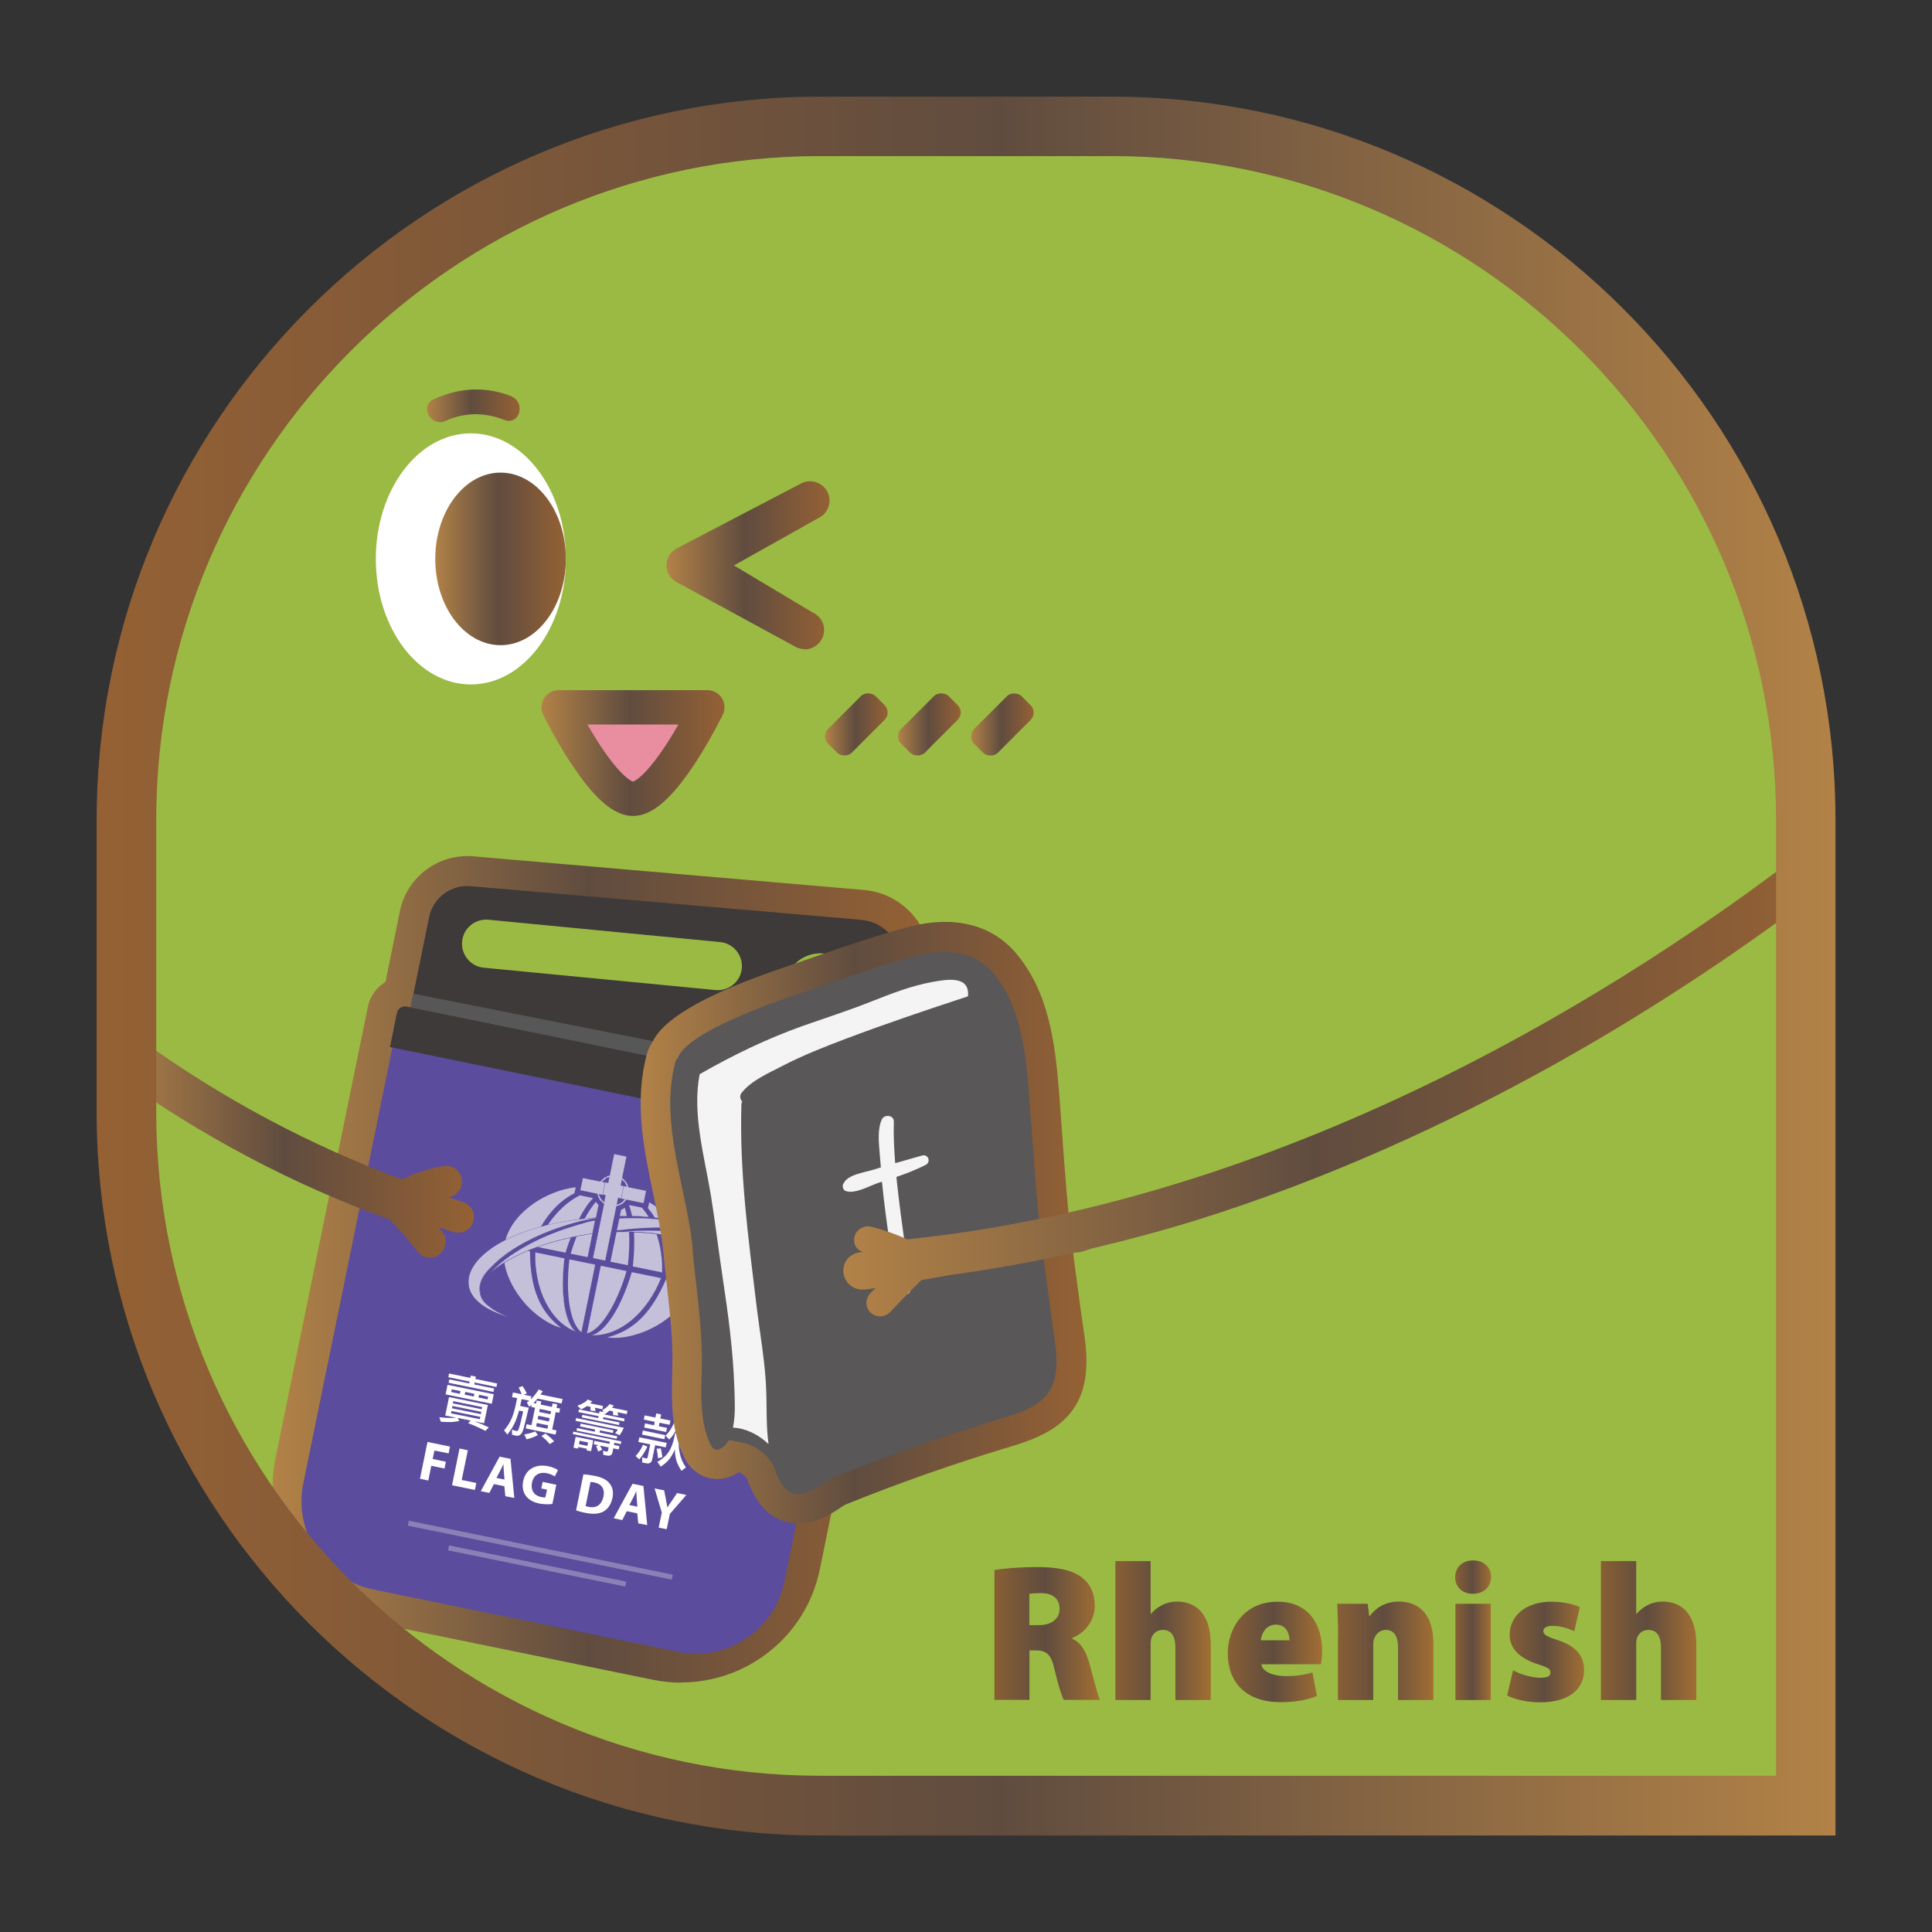 <?xml version="1.0" encoding="UTF-8"?>
<svg id="_圖層_1" data-name="圖層 1" xmlns="http://www.w3.org/2000/svg" xmlns:xlink="http://www.w3.org/1999/xlink" viewBox="0 0 141.73 141.73">
  <rect x="0" y="0" width="141.73" height="141.73" fill="#333333" stroke="none"/>
  <defs>
    <style>
      .cls-1 {
        fill: #585757;
      }

      .cls-2 {
        fill: #5b4c9d;
      }

      .cls-3 {
        fill: #3d3a39;
      }

      .cls-4 {
        fill: #f4f4f4;
      }

      .cls-5 {
        fill: url(#_未命名漸層_14);
      }

      .cls-6 {
        fill: url(#_未命名漸層_18);
      }

      .cls-7 {
        fill: url(#_未命名漸層_18-6);
      }

      .cls-8 {
        fill: url(#_未命名漸層_18-9);
      }

      .cls-9 {
        fill: url(#_未命名漸層_18-7);
      }

      .cls-10 {
        fill: url(#_未命名漸層_18-3);
      }

      .cls-11 {
        fill: url(#_未命名漸層_18-2);
      }

      .cls-12 {
        fill: url(#_未命名漸層_18-8);
      }

      .cls-13 {
        fill: url(#_未命名漸層_18-5);
      }

      .cls-14 {
        fill: url(#_未命名漸層_18-4);
      }

      .cls-15 {
        fill: url(#_未命名漸層_14-6);
      }

      .cls-16 {
        fill: url(#_未命名漸層_14-5);
      }

      .cls-17 {
        fill: url(#_未命名漸層_14-4);
      }

      .cls-18 {
        fill: url(#_未命名漸層_14-7);
      }

      .cls-19 {
        fill: url(#_未命名漸層_14-3);
      }

      .cls-20 {
        fill: url(#_未命名漸層_14-2);
      }

      .cls-21 {
        fill: #9aba43;
      }

      .cls-22 {
        fill: #8b81b6;
      }

      .cls-23 {
        fill: #fff;
      }

      .cls-24 {
        fill: url(#_未命名漸層_18-10);
      }

      .cls-25 {
        fill: url(#_未命名漸層_18-11);
      }

      .cls-26 {
        fill: url(#_未命名漸層_18-12);
      }

      .cls-27 {
        fill: url(#_未命名漸層_18-13);
      }

      .cls-28 {
        fill: #c5c0da;
        fill-rule: evenodd;
      }

      .cls-29 {
        fill: #595757;
      }

      .cls-30 {
        fill: #e98da0;
      }
    </style>
    <linearGradient id="_未命名漸層_18" data-name="未命名漸層 18" x1="7.47" y1="70.87" x2="133.57" y2="70.87" gradientUnits="userSpaceOnUse">
      <stop offset="0" stop-color="#b28247"/>
      <stop offset=".48" stop-color="#604c3f"/>
      <stop offset="1" stop-color="#956134"/>
    </linearGradient>
    <linearGradient id="_未命名漸層_18-2" data-name="未命名漸層 18" x1="31.92" y1="41" x2="41.51" y2="41" xlink:href="#_未命名漸層_18"/>
    <linearGradient id="_未命名漸層_18-3" data-name="未命名漸層 18" x1="39.72" y1="55.24" x2="53.15" y2="55.24" xlink:href="#_未命名漸層_18"/>
    <linearGradient id="_未命名漸層_18-4" data-name="未命名漸層 18" x1="48.9" y1="41.46" x2="60.86" y2="41.46" xlink:href="#_未命名漸層_18"/>
    <linearGradient id="_未命名漸層_18-5" data-name="未命名漸層 18" x1="20" y1="93.13" x2="68.25" y2="93.13" xlink:href="#_未命名漸層_18"/>
    <linearGradient id="_未命名漸層_18-6" data-name="未命名漸層 18" x1="46.99" y1="89.7" x2="79.69" y2="89.7" xlink:href="#_未命名漸層_18"/>
    <linearGradient id="_未命名漸層_18-7" data-name="未命名漸層 18" x1="8.01" y1="84.24" x2="34.77" y2="84.24" xlink:href="#_未命名漸層_18"/>
    <linearGradient id="_未命名漸層_18-8" data-name="未命名漸層 18" x1="61.88" y1="79.44" x2="133.92" y2="79.44" xlink:href="#_未命名漸層_18"/>
    <linearGradient id="_未命名漸層_18-9" data-name="未命名漸層 18" x1="71.24" y1="53.15" x2="75.83" y2="53.15" gradientTransform="translate(59.12 -36.43) rotate(45)" xlink:href="#_未命名漸層_18"/>
    <linearGradient id="_未命名漸層_18-10" data-name="未命名漸層 18" x1="65.88" y1="53.15" x2="70.48" y2="53.15" gradientTransform="translate(57.55 -32.65) rotate(45)" xlink:href="#_未命名漸層_18"/>
    <linearGradient id="_未命名漸層_18-11" data-name="未命名漸層 18" x1="60.53" y1="53.15" x2="65.12" y2="53.15" gradientTransform="translate(55.98 -28.86) rotate(45)" xlink:href="#_未命名漸層_18"/>
    <linearGradient id="_未命名漸層_18-12" data-name="未命名漸層 18" x1="31.32" y1="29.77" x2="38.11" y2="29.77" xlink:href="#_未命名漸層_18"/>
    <linearGradient id="_未命名漸層_14" data-name="未命名漸層 14" x1="72.95" y1="119.83" x2="80.68" y2="119.83" gradientUnits="userSpaceOnUse">
      <stop offset="0" stop-color="#885f34"/>
      <stop offset=".48" stop-color="#604c3f"/>
      <stop offset="1" stop-color="#a26e33"/>
    </linearGradient>
    <linearGradient id="_未命名漸層_14-2" data-name="未命名漸層 14" x1="81.82" y1="119.61" x2="88.82" y2="119.61" xlink:href="#_未命名漸層_14"/>
    <linearGradient id="_未命名漸層_14-3" data-name="未命名漸層 14" x1="90.06" y1="121.17" x2="96.98" y2="121.17" xlink:href="#_未命名漸層_14"/>
    <linearGradient id="_未命名漸層_14-4" data-name="未命名漸層 14" x1="98.1" y1="121.1" x2="105.16" y2="121.1" xlink:href="#_未命名漸層_14"/>
    <linearGradient id="_未命名漸層_14-5" data-name="未命名漸層 14" x1="106.74" y1="119.59" x2="109.38" y2="119.59" xlink:href="#_未命名漸層_14"/>
    <linearGradient id="_未命名漸層_14-6" data-name="未命名漸層 14" x1="110.59" y1="121.17" x2="116.23" y2="121.17" xlink:href="#_未命名漸層_14"/>
    <linearGradient id="_未命名漸層_14-7" data-name="未命名漸層 14" x1="117.44" y1="119.61" x2="124.44" y2="119.61" xlink:href="#_未命名漸層_14"/>
    <linearGradient id="_未命名漸層_18-13" data-name="未命名漸層 18" x1="4913.05" y1="70.87" x2="5040.61" y2="70.87" gradientTransform="translate(5047.7) rotate(-180) scale(1 -1)" xlink:href="#_未命名漸層_18"/>
  </defs>
  <g>
    <g>
      <g>
        <path class="cls-21" d="M8.92,81.57v-21.4c0-28.11,22.79-50.9,50.9-50.9h21.4c28.11,0,50.9,22.79,50.9,50.9v72.3H59.82c-28.11,0-50.9-22.79-50.9-50.9Z"/>
        <path class="cls-6" d="M133.57,133.92H59.82c-28.87,0-52.35-23.49-52.35-52.35v-21.4C7.47,31.3,30.95,7.81,59.82,7.81h21.4c28.87,0,52.35,23.48,52.35,52.35v73.75ZM59.82,10.72c-27.26,0-49.44,22.18-49.44,49.44v21.4c0,27.26,22.18,49.44,49.44,49.44h70.84V60.16c0-27.26-22.18-49.44-49.44-49.44h-21.4Z"/>
      </g>
      <g>
        <g>
          <ellipse class="cls-23" cx="34.54" cy="41" rx="6.97" ry="9.21"/>
          <ellipse class="cls-11" cx="36.72" cy="41" rx="4.79" ry="6.33"/>
        </g>
        <g>
          <path class="cls-30" d="M40.98,51.89s3.29,6.72,5.45,6.72,5.45-6.72,5.45-6.72h-10.91Z"/>
          <path class="cls-10" d="M41.84,55.93c-1.12-1.72-1.96-3.42-1.99-3.49-.19-.39-.17-.85.06-1.22.23-.37.63-.59,1.07-.59h10.91c.43,0,.84.22,1.07.59.23.37.25.83.06,1.22-.04.07-.87,1.77-1.99,3.49-1.75,2.68-3.2,3.93-4.59,3.93-1.39,0-2.85-1.25-4.59-3.93ZM43.09,53.15c.23.4.49.83.77,1.27,1.62,2.52,2.44,2.88,2.57,2.92.14-.04.95-.4,2.56-2.9.28-.44.55-.88.78-1.29h-6.69Z"/>
        </g>
        <path class="cls-14" d="M59.03,47.62c-.19,0-.39-.04-.58-.12l-8.71-4.74c-.52-.23-.85-.73-.85-1.29s.33-1.06.85-1.29l9.1-4.75c.72-.32,1.57,0,1.89.72.32.71,0,1.55-.72,1.87l-6.17,3.46,5.77,3.45c.72.32,1.05,1.15.72,1.87-.24.53-.76.84-1.31.84Z"/>
      </g>
      <g>
        <g>
          <path class="cls-13" d="M50,123.44c-.69,0-1.38-.07-2.08-.21l-19.63-4.02c-5.6-1.15-9.22-6.64-8.08-12.24l6.78-33.12c.16-.79.65-1.43,1.29-1.82l1.06-5.2c.52-2.52,2.84-4.23,5.39-4.01l28.66,2.47h0c1.52.13,2.91.91,3.83,2.14.88,1.18,1.22,2.65.93,4.05l-1.71,8.34s.05.07.08.11c.41.62.55,1.36.4,2.08l-6.78,33.12c-1,4.9-5.33,8.29-10.15,8.29ZM31.02,75.89l-6.54,31.96c-.66,3.24,1.43,6.42,4.68,7.08l19.63,4.02c3.24.66,6.42-1.44,7.08-4.68l6.54-31.96c-.46-.5-.68-1.2-.53-1.92l2-9.77c.05-.23-.06-.44-.15-.57-.17-.23-.44-.38-.71-.41l-28.68-2.47c-.35-.02-.66.2-.73.53l-1.36,6.62c-.12.57-.45,1.07-.94,1.38-.1.06-.2.12-.3.16ZM63.9,83.04s0,0,0,0h0ZM62.65,81.15s0,0,0,0h0Z"/>
          <g>
            <g>
              <path class="cls-2" d="M24.52,79.86h36.01v32.83c0,3.64-2.96,6.6-6.6,6.6h-22.82c-3.64,0-6.6-2.96-6.6-6.6v-32.83h0Z" transform="translate(20.82 -6.5) rotate(11.56)"/>
              <g>
                <path class="cls-3" d="M63.2,67.48h0l-28.67-2.47c-1.45-.13-2.76.85-3.05,2.27l-1.94,9.49,33.89,6.95,2.59-12.65h0c.36-1.75-1.03-3.43-2.81-3.58ZM52.49,72.63l-17-1.64c-.97-.09-1.68-.96-1.59-1.93h0c.09-.97.96-1.68,1.93-1.59l17,1.64c.97.09,1.68.96,1.59,1.93-.09.97-.96,1.68-1.93,1.59ZM59.65,75.14c-1.42-.29-2.34-1.68-2.05-3.1.29-1.42,1.68-2.34,3.1-2.05s2.34,1.68,2.05,3.1-1.68,2.34-3.1,2.05Z"/>
                <rect class="cls-1" x="45.99" y="60.03" width="2.18" height="34.6" transform="translate(-37.92 108.49) rotate(-78.8)"/>
                <path class="cls-3" d="M64.34,80.9l-34.53-7.06c-.31-.06-.62.14-.69.45l-.51,2.52,35.67,7.3.51-2.52c.06-.31-.14-.62-.45-.69Z"/>
              </g>
            </g>
            <g>
              <g>
                <path class="cls-23" d="M32.94,102.49l2.85.58-.28,1.34-.74-.15c.4.14.76.29,1.09.45l-.25.26c-.4-.21-.83-.4-1.27-.57l.19-.19-.95-.19.11.23c-.23.04-.43.06-.6.07-.2,0-.45,0-.75-.02l-.11-.33c.29.03.55.04.77.05.17,0,.32,0,.46-.02l-.8-.16.28-1.34ZM32.94,100.76l1.56.32.04-.17.37.08-.04.17,1.6.33-.05.26-1.6-.33-.03.14,1.46.3-.05.25-3.29-.67.05-.25,1.46.3.03-.14-1.56-.32.05-.26ZM32.83,101.59l3.39.69-.14.7-3.39-.69.14-.7ZM33.74,102.25l.04-.2-.64-.13-.04.2.64.13ZM33.22,102.95l2.12.43.03-.16-2.12-.43-.03.16ZM33.15,103.31l2.12.43.04-.17-2.12-.43-.04.17ZM35.2,104.11l.04-.17-2.12-.43-.04.17,2.12.43ZM34.76,102.45l.04-.2-.67-.14-.04.2.67.14ZM35.77,102.66l.04-.2-.67-.14-.04.2.67.14Z"/>
                <path class="cls-23" d="M38.34,101.69c.14.21.24.39.31.53l-.23.1.56.11-.05.23c.23-.22.42-.46.59-.73l.3.13c-.06.09-.12.17-.17.24l1.62.33-.07.33-1.77-.36c-.1.13-.2.24-.29.33l.18.04.05-.23.34.07-.05.23.83.17.05-.26.34.07-.05.26.26.05-.06.31-.26-.05-.26,1.28.31.06-.06.31-2.19-.45.06-.31.36.07.26-1.28-.28-.06.03-.16c-.06.06-.12.11-.18.15l-.17-.31c.06-.05.12-.09.18-.14l-.56-.11-.05.22c-.02.1-.04.19-.06.28l.63.13c-.25,1.07-.4,1.65-.45,1.73-.05.13-.12.21-.19.26-.06.06-.16.08-.3.06-.11-.02-.21-.05-.29-.08v-.36c.18.06.28.09.32.1.06.01.11-.02.14-.09.05-.05.17-.5.36-1.35l-.3-.06c-.08.28-.16.53-.24.73-.14.35-.35.69-.62,1.03l-.24-.31c.23-.26.42-.56.56-.89.12-.27.24-.69.35-1.25l.05-.22-.38-.08.07-.34.64.13c-.06-.15-.13-.32-.22-.5l.3-.1ZM39.26,105l.2.27c-.23.13-.51.24-.83.32l-.17-.36c.29-.05.55-.12.8-.22ZM39.55,103.58l.83.17.05-.22-.83-.17-.05.22ZM39.44,104.11l.83.17.05-.25-.83-.17-.05.25ZM39.33,104.64l.83.17.05-.25-.83-.17-.05.25ZM40.02,105.16c.25.2.47.39.63.57l-.32.21c-.13-.17-.34-.37-.61-.6l.3-.18Z"/>
                <path class="cls-23" d="M43.12,102.67l.33.13c-.05.05-.1.1-.15.15l.94.19-.05.24-.55-.11c.02.08.04.17.05.25l-.37-.04c0-.1,0-.2-.01-.28l-.25-.05c-.13.09-.28.17-.43.24l-.27-.27c.34-.12.59-.26.76-.45ZM42.05,105.02l3.53.72-.04.2-.47-.1-.03.16.4.08-.05.25-.4-.08-.06.3c-.02.11-.07.18-.14.21-.06.04-.17.04-.31.01l-.23-.05v-.31c.08.04.14.06.19.07.09.02.15,0,.16-.05l.05-.25-.64-.13c.07.12.13.21.17.3l-.3.13c-.03-.11-.08-.24-.15-.39l.17-.07-.34-.07.05-.25,1.1.22.03-.16-2.72-.56.04-.2ZM42.27,104.03l3.49.71c-.08.19-.18.38-.31.55l-.33-.16c.08-.07.15-.16.21-.26l-3.11-.64.04-.2ZM44.73,103l.3.12c-.04.05-.09.11-.13.15l1.13.23-.05.24-.68-.14c.02.08.04.17.06.25l-.38-.04c0-.1-.01-.2-.02-.28l-.25-.05c-.12.11-.24.2-.36.27l-.03-.06v.07s1.5.31,1.5.31l-.04.2-1.52-.31-.03.14,1.22.25-.04.19-2.73-.56.04-.19,1.16.24.03-.14-1.48-.3.04-.2,1.48.3.03-.16.29.06-.08-.15c.22-.12.41-.27.54-.44ZM42.58,104.43l2.42.5-.04.19-.95-.19-.03.16,1.3.27-.04.19-2.95-.6.04-.19,1.3.27.03-.16-1.11-.23.04-.19ZM43.52,105.68l-.16.78-.33-.07.02-.11-.62-.13-.03.12-.33-.07.16-.8,1.28.26ZM42.47,105.94l.62.13.05-.25-.62-.13-.05.25Z"/>
                <path class="cls-23" d="M46.91,105.44l2,.41-.07.33-.78-.16-.21,1.02c-.03.14-.08.23-.15.27-.07.05-.17.06-.32.03l-.27-.05v-.39c.1.04.18.07.24.08.09.02.15,0,.16-.07l.19-.95-.87-.18.07-.33ZM47.17,105.99l.32.13c-.17.37-.37.69-.6.94l-.26-.25c.23-.24.41-.52.54-.82ZM47.28,103.83l.8.16.06-.3.36.07-.06.3.74.15-.06.31-.74-.15-.05.26.6.12-.06.3-1.61-.33.06-.3.66.14.05-.26-.8-.16.06-.31ZM47.16,104.94l1.64.34-.06.3-1.64-.34.06-.3ZM48.48,106.25c.05.21.08.43.11.66l-.32.06c-.02-.26-.05-.49-.11-.69l.32-.03ZM49.53,105.12l.38.08-.07.33c-.07.32-.06.67.02,1.04.08.41.23.76.46,1.08l-.33.25c-.18-.29-.3-.53-.36-.72-.08-.27-.12-.55-.12-.84-.13.28-.26.51-.41.7-.16.21-.38.39-.63.55l-.25-.35c.36-.19.64-.44.84-.74.18-.27.31-.62.4-1.04l.07-.33ZM49.6,104.89c-.16.31-.33.55-.51.71l-.27-.28c.33-.31.58-.75.76-1.31l.33.12c-.06.16-.11.31-.17.45l1.08.22c-.12.43-.22.72-.3.87-.09.2-.2.4-.36.59l-.2-.28c.14-.2.28-.51.42-.93l-.78-.16Z"/>
              </g>
              <g>
                <path class="cls-23" d="M31.36,105.78l1.65.34-.1.5-1.04-.21-.13.62.97.2-.1.5-.97-.2-.22,1.08-.61-.13.55-2.7Z"/>
                <path class="cls-23" d="M33.71,106.26l.61.13-.45,2.18,1.07.22-.1.51-1.68-.34.55-2.7Z"/>
                <path class="cls-23" d="M36.23,108.87l-.33.65-.63-.13,1.38-2.53.8.16.28,2.87-.66-.13-.07-.73-.77-.16ZM37.01,108.55l-.05-.61c-.02-.17-.02-.38-.03-.55h0c-.07.15-.15.35-.23.49l-.28.54.6.12Z"/>
                <path class="cls-23" d="M40.51,110.33c-.2.03-.58.04-.93-.03-.49-.1-.82-.3-1.02-.59-.2-.28-.26-.66-.18-1.06.19-.9.94-1.27,1.83-1.09.35.07.6.19.72.29l-.23.46c-.13-.09-.31-.18-.6-.24-.51-.1-.95.11-1.07.69s.17.96.67,1.06c.14.03.26.04.31.02l.12-.56-.42-.09.1-.48,1,.21-.29,1.42Z"/>
                <path class="cls-23" d="M42.79,108.16c.23,0,.53.05.84.11.51.1.83.26,1.05.51.24.27.35.63.25,1.11-.11.52-.37.83-.67,1-.33.18-.79.2-1.32.09-.32-.06-.54-.13-.68-.18l.54-2.65ZM42.95,110.48s.13.04.21.06c.55.12.97-.11,1.11-.76.12-.56-.15-.92-.67-1.03-.14-.03-.23-.03-.28-.03l-.36,1.76Z"/>
                <path class="cls-23" d="M45.98,110.86l-.33.65-.63-.13,1.38-2.53.8.16.28,2.87-.66-.13-.07-.73-.77-.16ZM46.76,110.54l-.05-.61c-.02-.17-.02-.38-.03-.55h0c-.07.15-.15.35-.23.49l-.28.54.6.12Z"/>
                <path class="cls-23" d="M48.32,112.06l.23-1.1-.53-1.77.7.14.14.7c.04.21.07.37.1.56h0c.09-.15.19-.3.31-.47l.4-.59.68.14-1.21,1.39-.23,1.12-.61-.12Z"/>
              </g>
            </g>
            <g>
              <rect class="cls-22" x="29.75" y="113.54" width="19.76" height=".37" transform="translate(23.6 -5.64) rotate(11.56)"/>
              <rect class="cls-22" x="32.76" y="114.7" width="13.27" height=".37" transform="translate(23.83 -5.57) rotate(11.56)"/>
            </g>
            <g>
              <g>
                <path class="cls-28" d="M48.21,90.27c-.85-.02-1.66.01-2.44.08,3.9,0,6.89,1.12,7.03,2.76.07.78-.53,1.57-1.59,2.25,1.5-.83,2.38-1.83,2.3-2.84-.06-.68-.65-1.39-1.35-1.76-.7-.37-2.52-.45-3.96-.48Z"/>
                <path class="cls-2" d="M51.21,95.36h0c1.1-.72,1.65-1.49,1.59-2.25-.03-.4-.24-.78-.61-1.12-.36-.33-.86-.62-1.49-.87-1.27-.49-3.02-.76-4.92-.77h0c.82-.08,1.64-.11,2.44-.09h0c1.58.04,3.28.13,3.96.48.74.39,1.29,1.11,1.35,1.76.08.97-.74,1.98-2.3,2.85ZM49.11,90.67c.58.12,1.11.27,1.58.45.64.25,1.14.54,1.5.87.37.34.58.72.61,1.12.06.74-.45,1.49-1.48,2.18,1.49-.85,2.26-1.83,2.18-2.78-.05-.65-.6-1.37-1.34-1.75-.68-.35-2.38-.44-3.95-.48h0c-.77-.02-1.56,0-2.34.07,1.17,0,2.27.12,3.25.32Z"/>
              </g>
              <g>
                <path class="cls-28" d="M41.41,92.31c-.3,2.63.04,4.77.88,5.41-1.91-.72-3.1-3.08-3.03-5.85l2.16.44Z"/>
                <path class="cls-2" d="M42.31,97.74h-.03c-.93-.36-1.71-1.11-2.26-2.17-.54-1.05-.81-2.33-.78-3.7h0s2.16.44,2.16.44h0c-.15,1.3-.15,2.49,0,3.46.16.97.46,1.65.86,1.96l.02.02ZM39.26,91.87c-.03,1.37.24,2.64.78,3.69.54,1.05,1.31,1.79,2.23,2.14-.82-.66-1.16-2.77-.86-5.4l-2.15-.44Z"/>
              </g>
              <g>
                <path class="cls-28" d="M42.66,97.74c-.84-.63-1.19-2.75-.89-5.36l1.9.39-1.02,4.97Z"/>
                <path class="cls-2" d="M42.67,97.75h0c-.84-.63-1.19-2.74-.89-5.37h0s1.91.39,1.91.39l-1.02,4.98ZM41.78,92.39c-.15,1.28-.14,2.46.02,3.42.16.95.46,1.62.86,1.93l1.01-4.96-1.9-.39Z"/>
              </g>
              <g>
                <path class="cls-28" d="M46.34,93.32c-.75,2.54-1.91,4.38-2.93,4.63,2.03.09,4.06-1.62,5.09-4.19l-2.16-.44Z"/>
                <path class="cls-2" d="M43.37,97.95h.03c.5-.13,1.04-.64,1.56-1.47.52-.83.99-1.92,1.36-3.17h0s2.16.44,2.16.44h0c-.51,1.28-1.26,2.35-2.17,3.1-.92.76-1.93,1.14-2.92,1.1h-.03ZM46.34,93.32c-.75,2.53-1.89,4.34-2.91,4.63.98.04,1.98-.34,2.89-1.1.91-.75,1.66-1.82,2.16-3.09l-2.15-.44Z"/>
              </g>
              <g>
                <path class="cls-28" d="M50.77,94.22l-1.91-.39c-1.1,2.54-2.43,3.79-4.32,4.28,2.08.3,5.48-1.27,6.23-3.89Z"/>
                <path class="cls-2" d="M44.52,98.12h.02c.97-.26,1.77-.7,2.45-1.38.7-.69,1.31-1.64,1.86-2.91h0s1.92.39,1.92.39h0c-.34,1.21-1.27,2.29-2.62,3.05-1.19.67-2.58,1-3.62.85h-.02ZM48.86,93.84c-.55,1.27-1.16,2.22-1.86,2.91-.68.67-1.48,1.12-2.44,1.37,1.04.14,2.41-.18,3.59-.85,1.34-.76,2.27-1.84,2.61-3.03l-1.9-.39Z"/>
              </g>
              <g>
                <path class="cls-28" d="M43.05,97.82c1.02-.25,2.17-2.06,2.92-4.58l-1.9-.39-1.02,4.97Z"/>
                <path class="cls-2" d="M43.04,97.83l1.02-4.98,1.91.39h0c-.75,2.54-1.9,4.34-2.92,4.59h0ZM44.07,92.86l-1.01,4.96c.5-.12,1.03-.62,1.55-1.44.52-.82.99-1.9,1.36-3.13l-1.9-.39Z"/>
              </g>
              <g>
                <path class="cls-28" d="M38.89,91.79l-.18-.04c-.64.27-1.21.56-1.71.87.37,2.27,2.45,4.34,4.17,4.8-1.55-1.19-2.28-2.87-2.29-5.63Z"/>
                <path class="cls-2" d="M41.2,97.44h-.02c-.86-.24-1.81-.86-2.59-1.73-.85-.93-1.41-2.03-1.58-3.08h0s0,0,0,0c.47-.3,1.02-.58,1.71-.87h0s.18.04.18.04h0c0,1.38.19,2.5.57,3.41.37.89.93,1.62,1.72,2.23h.02ZM37.01,92.62c.17,1.05.74,2.15,1.58,3.08.78.86,1.71,1.48,2.57,1.72-.78-.61-1.34-1.33-1.7-2.22-.38-.91-.56-2.03-.57-3.41l-.17-.03c-.68.29-1.24.57-1.7.86Z"/>
              </g>
              <g>
                <path class="cls-28" d="M45.43,89.38l-.18.88c2.46-.3,4.69-.27,6.34.03-1.39-.7-3.61-1.03-6.16-.91h0ZM42.88,89.71c-.08.03-.16.05-.24.07-.37.11-.87.26-1.3.41-2.42.83-4.39,2.07-5.44,3.27,0,0-.01.01-.02.02,1.31-1.3,4.09-2.46,7.41-2.96.06,0,.11-.01.17-.02l.2-.96c-.12.01-.25.03-.37.05-.13.04-.27.08-.41.12Z"/>
                <path class="cls-2" d="M35.89,93.48h0s0,0,0,0c0,0,.01-.02.02-.02,1.09-1.25,3.12-2.47,5.44-3.27.39-.14.83-.27,1.19-.38l.11-.03s.04,0,.05-.01c.06-.02.13-.03.19-.06h0c.13-.04.27-.08.39-.11h.02c.1-.02.21-.03.31-.05h.07s-.2.96-.2.96h0c-.05.01-.1.02-.17.02-3.22.48-6.06,1.61-7.41,2.96ZM42.88,89.71c-.06.02-.13.04-.19.06-.02,0-.04,0-.05.01l-.11.03c-.36.11-.8.24-1.19.38-2.28.78-4.28,1.98-5.38,3.2,1.39-1.31,4.18-2.41,7.33-2.88.07,0,.12-.01.17-.02l.19-.95h-.06c-.1.02-.21.03-.31.05h-.02c-.12.04-.26.08-.39.12ZM45.24,90.27l.18-.89h0c2.51-.12,4.76.21,6.16.91h.03s-.03,0-.03,0c-1.7-.31-3.95-.32-6.34-.03h0ZM45.43,89.39l-.18.87c2.37-.28,4.61-.28,6.31.03-1.4-.69-3.63-1.02-6.13-.9Z"/>
              </g>
              <g>
                <path class="cls-28" d="M41.62,89.86c.71-.22,1.41-.38,2.09-.5v-.04c-.08.01-.16.02-.24.03-5.69.45-9.31,2.77-9.09,4.89.1,1.03,1.19,1.85,2.88,2.36-.57-.22-1.04-.47-1.38-.77-.31-.22-.52-.48-.61-.8-.02-.05-.03-.11-.03-.17-.02-.06-.03-.12-.03-.18-.06-.6.26-1.2.88-1.76,1.09-1.16,3.1-2.32,5.55-3.06Z"/>
                <path class="cls-2" d="M37.25,96.6c-1.76-.53-2.78-1.37-2.88-2.37-.06-.56.16-1.16.63-1.72,1.37-1.65,4.61-2.86,8.47-3.17.05,0,.1-.01.15-.02.03,0,.07,0,.11-.01h0s0,.05,0,.05h0c-.7.12-1.41.29-2.09.5h0c-2.34.71-4.41,1.86-5.55,3.06-.64.59-.94,1.18-.88,1.76,0,.06.02.12.03.18,0,.04.02.1.03.17.09.31.3.58.61.8.33.29.8.55,1.38.77h0ZM43.7,89.32s-.07,0-.1.01c-.05,0-.1.01-.15.02-3.85.31-7.09,1.52-8.46,3.17-.47.56-.68,1.16-.63,1.72.1.97,1.08,1.79,2.77,2.32-.54-.22-.96-.46-1.28-.73-.31-.22-.52-.49-.61-.8-.02-.06-.03-.13-.03-.17-.02-.06-.03-.12-.03-.18-.06-.59.24-1.18.88-1.77,1.13-1.2,3.21-2.35,5.55-3.06h0c.68-.21,1.38-.38,2.08-.5v-.03Z"/>
              </g>
              <g>
                <path class="cls-28" d="M47.62,88.19l-.09.44c.18.21.35.44.5.69.43.05.84.12,1.23.21-.5-.56-1.07-1.02-1.64-1.34h0ZM50.27,90.99c-.09-.04-.18-.06-.27-.09-.09-.02-.18-.05-.28-.08-.03,0-.07-.02-.11-.03-.33-.08-.68-.15-1.04-.21.24.8.36,1.73.37,2.85l1.91.39c.12-.97-.13-1.95-.58-2.83Z"/>
                <path class="cls-2" d="M50.86,93.82l-1.92-.39h0c0-1.11-.13-2.04-.37-2.85h0s0,0,0,0c.32.06.7.12,1.04.21.02,0,.04,0,.06.01.02,0,.03,0,.05.01.05.01.1.03.15.04.05.01.09.03.13.04.03.01.06.02.09.03.06.02.12.04.18.06h0c.49.96.69,1.94.58,2.83h0ZM48.95,93.42l1.9.39c.11-.89-.09-1.86-.58-2.82-.06-.02-.12-.04-.18-.06-.03,0-.06-.02-.09-.03-.04-.01-.09-.02-.13-.04-.05-.01-.1-.03-.15-.04h0s-.03,0-.05-.01c-.02,0-.04-.01-.06-.01-.34-.09-.71-.16-1.03-.21.24.81.36,1.73.37,2.84ZM48.02,89.33h0c-.13-.23-.29-.46-.5-.7h0s.09-.45.09-.45h0c.59.34,1.16.8,1.64,1.34h0s-.01,0-.01,0c-.05-.01-.1-.02-.15-.03-.33-.07-.68-.12-1.08-.17h0ZM47.53,88.63c.2.24.36.46.49.69.4.05.75.11,1.08.17.05,0,.09.02.14.03-.48-.54-1.04-.99-1.62-1.32l-.09.43Z"/>
              </g>
              <g>
                <path class="cls-28" d="M47.09,88.59l-.95-.19c.09.24.16.51.22.81.42.01.84.03,1.23.07-.15-.25-.32-.48-.5-.68h0ZM48.17,90.52c-.09-.01-.18-.02-.27-.03-.03,0-.07,0-.1-.01-.16-.02-.32-.03-.48-.05-.26-.02-.54-.03-.81-.04.04.76.02,1.61-.09,2.52l2.16.44c.03-1.02-.12-1.98-.41-2.83Z"/>
                <path class="cls-2" d="M48.58,93.35l-2.16-.44h0c.1-.87.13-1.72.09-2.53h0s0,0,0,0c.31.01.56.02.81.04.08,0,.16.02.24.02.08,0,.16.02.24.02.02,0,.03,0,.05,0s.03,0,.05,0c.09,0,.18.02.27.03h0s0,0,0,0c.3.88.43,1.83.41,2.83h0ZM46.42,92.9l2.15.44c.02-1-.11-1.95-.41-2.82-.09-.01-.17-.02-.26-.03-.02,0-.03,0-.05,0-.02,0-.03,0-.05,0-.08,0-.16-.02-.24-.02-.08,0-.16-.02-.24-.02-.25-.02-.5-.03-.81-.04.04.81.01,1.66-.09,2.52ZM46.36,89.21h0c-.05-.29-.13-.55-.22-.81h0s.96.19.96.19c.18.2.34.42.5.69h0s0,0,0,0c-.37-.04-.76-.05-1.23-.07h0ZM46.15,88.4c.09.26.17.52.22.8.47.01.85.03,1.22.07-.16-.26-.32-.48-.5-.68l-.94-.19Z"/>
              </g>
              <g>
                <path class="cls-28" d="M46.14,90.37c-.3,0-.6,0-.91.01l-.45,2.18,1.28.26c.1-.89.13-1.72.09-2.46h0ZM45.84,88.59c-.09.06-.18.11-.28.15l-.1.47c.18,0,.36,0,.53,0-.04-.22-.1-.42-.15-.61Z"/>
                <path class="cls-2" d="M46.06,92.84l-1.28-.26.45-2.19h0c.33-.01.64-.02.91-.01h0s0,0,0,0c.04.75.01,1.58-.09,2.46h0ZM44.78,92.57l1.27.26c.1-.87.13-1.7.09-2.45-.27,0-.58,0-.91.01l-.45,2.18ZM45.46,89.21l.1-.48h0c.11-.05.21-.1.28-.15h0s0,0,0,0c.07.22.12.42.15.61h0s0,0,0,0c-.13,0-.26,0-.4,0-.04,0-.09,0-.14,0h0ZM45.57,88.74l-.09.46s.09,0,.13,0c.13,0,.26,0,.39,0-.04-.19-.08-.39-.15-.6-.07.04-.17.1-.27.14Z"/>
              </g>
              <g>
                <path class="cls-28" d="M42.23,87.09c-2.01.23-4.52,1.68-5.15,3.87.74-.37,1.61-.71,2.61-.98.7-1.18,1.5-1.96,2.46-2.45l.09-.44Z"/>
                <path class="cls-2" d="M37.07,90.97h0c.37-1.29,1.33-2.17,2.06-2.68.93-.65,2.06-1.08,3.1-1.2h0s-.09.45-.09.45h0c-.97.49-1.77,1.29-2.46,2.45h0c-.96.26-1.84.59-2.61.98h0ZM42.22,87.1c-1.04.12-2.16.55-3.09,1.2-.73.51-1.68,1.38-2.06,2.66.77-.39,1.64-.71,2.6-.97.68-1.16,1.49-1.96,2.46-2.45l.09-.44Z"/>
              </g>
              <g>
                <path class="cls-28" d="M42.53,87.69c-.88.44-1.7,1.19-2.35,2.17.71-.17,1.47-.31,2.28-.41.33-.65.69-1.18,1.05-1.56l-.97-.2h0ZM41.49,91.9c.11-.39.24-.76.38-1.11-.87.19-1.69.42-2.43.69l2.06.42Z"/>
                <path class="cls-2" d="M41.5,91.9l-2.08-.42h.01c.75-.28,1.57-.51,2.43-.69h0s0,0,0,0c-.14.36-.26.73-.37,1.11h0ZM39.45,91.48l2.04.42c.11-.37.23-.74.37-1.1-.86.18-1.67.41-2.41.68ZM40.16,89.87h0c.66-.99,1.47-1.74,2.36-2.18h0s.98.2.98.2h0c-.36.39-.71.91-1.05,1.56h0s0,0,0,0c-.83.11-1.6.24-2.28.41h-.01ZM42.53,87.69c-.88.44-1.69,1.19-2.34,2.16.68-.17,1.44-.3,2.27-.41.33-.65.68-1.17,1.04-1.55l-.96-.2Z"/>
              </g>
              <g>
                <path class="cls-28" d="M43.71,88.16c-.28.33-.56.75-.82,1.24.02,0,.04,0,.06,0,.26-.04.52-.06.77-.09l.19-.91c-.07-.07-.13-.15-.19-.23h0ZM42.3,90.7c-.16.4-.31.83-.44,1.27l1.25.26.35-1.72c-.08.01-.15.02-.22.03-.32.05-.64.1-.95.17Z"/>
                <path class="cls-2" d="M43.12,92.23l-1.26-.26h0c.12-.42.26-.83.44-1.28h0s0,0,0,0c.32-.07.63-.12.95-.17.02,0,.04,0,.06,0,.05,0,.11-.01.16-.02h0s-.35,1.73-.35,1.73ZM41.87,91.97l1.24.25.35-1.71c-.05,0-.11.01-.16.02-.02,0-.04,0-.06,0-.31.05-.62.1-.94.16-.17.44-.31.86-.43,1.27ZM42.88,89.41h0c.26-.49.54-.91.82-1.25h0s0,0,0,0c.06.09.12.16.19.23h0s-.19.92-.19.92h0c-.21.02-.48.05-.77.09,0,0-.02,0-.03,0-.01,0-.02,0-.03,0h0ZM43.71,88.17c-.28.34-.56.75-.82,1.23,0,0,.01,0,.02,0,.01,0,.02,0,.03,0,.28-.04.55-.07.76-.09l.19-.91c-.07-.07-.12-.14-.18-.23Z"/>
              </g>
              <g>
                <path class="cls-28" d="M47.4,87.35l-1.29-.26c-.05-.19-.14-.36-.26-.5l-.03.15c.07.09.13.21.16.32h0l-.22-.04-.19.91.26.05c-.09.12-.2.22-.33.29l-.03.15c.2-.09.36-.23.48-.42l1.26.26.19-.91h0ZM45.84,86.58c-.06-.06-.13-.12-.2-.17l.32-1.57-.91-.19-.32,1.57c-.09.02-.17.05-.25.08l-.03.15c.08-.05.16-.08.26-.11h0l-.09.43-.22-.05-.19.91.22.05-.1.5c-.07-.06-.14-.13-.19-.2l-.03.15c.06.06.12.12.2.17l-.82,3.99.91.19.82-3.99c.08-.02.17-.05.25-.08l.03-.15c-.08.05-.16.08-.26.11l.1-.5.22.05.19-.91-.22-.05.09-.43c.07.06.13.12.19.2l.03-.15ZM44.49,86.31c-.17.08-.32.21-.44.36l-1.29-.26-.19.91,1.26.26c.04.22.14.42.28.58l.03-.15c-.09-.12-.15-.25-.19-.4h0l.26.05.19-.91-.22-.05c.08-.09.18-.17.28-.23l.03-.15Z"/>
                <path class="cls-2" d="M44.4,92.5l-.92-.19.82-4c-.08-.05-.14-.11-.19-.16h0s0,0,0,0c-.15-.16-.24-.35-.28-.57l-1.26-.26.19-.92,1.29.26c.12-.15.27-.27.44-.36h0s0,0,0,0c.09-.04.17-.06.24-.08l.32-1.57.92.19-.32,1.57c.07.05.13.1.19.16h0s0,0,0,0c.12.14.21.32.26.5l1.29.26-.19.92-1.27-.26c-.12.18-.28.33-.48.42h0s0,0,0,0c-.08.03-.16.06-.24.08l-.82,4ZM43.5,92.31l.9.18.82-3.99h0c.08-.02.16-.04.25-.08l.03-.14c-.08.05-.16.08-.25.1h0s.1-.51.1-.51l.22.05.18-.9-.22-.05.09-.44h0c.07.06.13.12.19.2l.03-.14c-.06-.06-.13-.12-.2-.17h0s.32-1.57.32-1.57l-.9-.18-.32,1.57h0c-.08.01-.15.04-.25.08l-.03.14c.07-.04.15-.07.25-.1h0s-.09.44-.09.44l-.22-.05-.18.9.22.05-.1.51h0c-.08-.07-.14-.13-.19-.2l-.03.14c.05.05.12.12.2.17h0s-.82,4-.82,4ZM44.15,87.99c.05.06.11.13.19.19l.1-.49-.47-.1c.03.14.09.27.18.38h0s0,0,0,0ZM45.35,87.88l-.1.49c.09-.03.16-.06.25-.11.13-.08.24-.17.32-.29l-.47-.1ZM42.57,87.31l1.26.26h0c.04.22.13.41.27.57l.03-.14c-.09-.12-.15-.25-.19-.4h0s.26.05.26.05l.18-.9-.23-.05h0c.09-.1.18-.18.28-.24l.03-.14c-.17.08-.32.21-.43.36h0s-1.29-.26-1.29-.26l-.18.9ZM45.5,88.27l-.03.14c.19-.09.36-.24.47-.42h0s1.26.26,1.26.26l.18-.9-1.29-.26h0c-.05-.18-.13-.35-.26-.5l-.03.14c.07.09.13.21.16.32h0s-.22-.04-.22-.04l-.18.9.26.05h0c-.08.12-.19.22-.33.3ZM45.76,87.01l.21.04c-.03-.11-.09-.22-.16-.32h0c-.06-.07-.12-.14-.19-.19l-.09.42.22.05ZM44.4,86.74l.22.04.09-.42c-.1.03-.18.06-.25.1h0c-.09.06-.19.14-.27.23l.22.05Z"/>
              </g>
            </g>
          </g>
        </g>
        <g>
          <path class="cls-7" d="M58.59,111.77c-.18,0-.37-.01-.56-.05-2.12-.35-2.87-2.26-3.23-3.26-.2-.26-.36-.37-.55-.45-.02,0-.03-.01-.05-.02-.07.05-.15.1-.22.14-.65.38-1.39.47-2.1.26-.7-.21-1.28-.7-1.63-1.37-1.04-2.04-.99-4.25-.94-6.19,0-.38.02-.76.02-1.13,0-1.75-.2-3.53-.41-5.41-.09-.8-.18-1.59-.25-2.38h0c-.13-1.36-.43-2.78-.74-4.29-.7-3.33-1.43-6.77-.47-10.31.08-.3.21-.57.38-.82.48-1.04,2.04-2.92,9.52-5.47l2.03-.7c2.38-.83,4.85-1.69,7.34-2.34,3.24-.84,6-.16,7.77,1.91,2.41,2.81,2.89,6.52,3.18,10.08.09,1.12.17,2.24.25,3.36.18,2.53.37,5.15.68,7.69.12.97.25,1.95.38,2.92.1.77.21,1.53.31,2.3.04.3.09.61.13.91.16,1.03.34,2.2.24,3.43-.3,3.96-3.58,4.95-5.76,5.61l-.27.08c-3.88,1.18-7.77,2.55-11.56,4.08-.17.07-.35.2-.54.33-.7.45-1.71,1.1-2.95,1.1ZM58.45,107.42h0ZM53.71,103.44l.25.05c.13.03.26.05.4.08.44.08.99.18,1.56.42,1.1.46,1.95,1.19,2.67,2.3l.26.56c.03.09.07.2.11.3.08-.05.16-.1.22-.14.38-.24.8-.51,1.28-.71,3.91-1.57,7.92-2.98,11.92-4.2l.27-.08c2.35-.71,2.61-.97,2.67-1.76.06-.73-.07-1.56-.2-2.44-.05-.34-.1-.68-.15-1.02-.1-.76-.2-1.51-.3-2.27-.13-.99-.27-1.98-.39-2.97-.32-2.65-.52-5.32-.7-7.9-.08-1.11-.16-2.22-.25-3.32-.23-2.84-.59-5.77-2.14-7.59-.81-.94-2.28-.81-3.36-.52-2.32.6-4.7,1.43-7,2.23l-2.02.7c-4.36,1.49-6.55,2.76-7.03,3.3l-.22.56c-.47,2.38.08,4.98.65,7.72.33,1.56.67,3.17.82,4.78.07.76.16,1.53.25,2.3.22,1.92.44,3.9.44,5.9,0,.4-.01.82-.02,1.24-.02.85-.04,1.71.04,2.5ZM51.71,78.5h0s0,0,0,0Z"/>
          <path class="cls-29" d="M50.83,91.71c-.42-4.51-2.5-9.29-1.28-13.82.03-.12.09-.2.17-.26.63-1.93,7.48-4.25,8.35-4.54,3.02-1.03,6.09-2.18,9.18-2.98,1.96-.51,4.15-.43,5.57,1.22,2.04,2.38,2.42,5.83,2.66,8.83.3,3.72.49,7.43.95,11.14.21,1.75.47,3.49.69,5.23.16,1.29.46,2.59.36,3.9-.2,2.58-2.31,3.11-4.48,3.77-3.96,1.21-7.9,2.6-11.74,4.14-.86.34-1.89,1.42-2.9,1.25-.97-.16-1.31-1.26-1.6-2.05,0-.02-.01-.03-.02-.05-.42-.66-.92-1.15-1.67-1.47-.51-.21-1.07-.27-1.6-.38-.15.26-.34.48-.6.63-.28.16-.55.07-.7-.21-.97-1.9-.68-4.27-.68-6.33,0-2.66-.43-5.35-.68-8Z"/>
          <path class="cls-4" d="M56.38,105.91c-.17-1.19-.13-2.43-.16-3.62-.05-2.22-.48-4.46-.74-6.66-.59-4.83-1.24-9.73-1.09-14.61,0-.08.03-.15.06-.21-.15-.15-.21-.42-.06-.62.7-.92,2.02-1.48,3.02-2,1.48-.77,3.04-1.38,4.59-1.97,2.97-1.12,5.99-2.14,9.01-3.13.14-1.48-1.38-1.28-2.58-1.06-1.55.28-3.05.86-4.51,1.44-1.66.66-3.35,1.2-5.03,1.79-2.68.96-5.11,2.14-7.56,3.54-.58,2.9.37,6.11.83,8.95.32,2,.56,4.02.86,6.02.4,2.65.76,5.32.85,8,.02.74.11,1.95-.1,2.96.92.04,1.88.51,2.58,1.18Z"/>
          <path class="cls-4" d="M61.88,86.84c.26-.68,1.59-.84,2.19-1.03.18-.06.37-.11.55-.17-.02-.23-.04-.47-.06-.7-.06-.87-.24-2,.13-2.82.18-.39.89-.33.88.15-.03,1.02.02,2.05.1,3.06.66-.19,1.32-.37,1.97-.56.46-.13.68.48.26.69-.69.35-1.41.63-2.14.88.08.84.19,1.68.29,2.51.16,1.27.34,2.53.54,3.79.1.65.34,1.35.22,1.99-.06.31-.44.45-.68.25-.48-.39-.47-1.22-.57-1.79-.22-1.29-.4-2.6-.57-3.9-.11-.83-.21-1.67-.29-2.5-.09.03-.19.06-.28.09-.66.22-1.67.82-2.36.6-.23-.07-.28-.36-.2-.56Z"/>
        </g>
        <g>
          <path class="cls-9" d="M28.57,89.46c-7.09-2.56-13.85-6.14-20.11-10.64-.27-.19-.44-.5-.45-.84-.02-.33.12-.66.38-.88l.75-.64c.38-.33.94-.35,1.35-.06,5.92,4.25,12.31,7.65,18.99,10.11l.31-.14c.4-.15.63-.28,1.02-.4.31-.1.63-.19.95-.27.11-.03.23-.06.35-.08l.09-.02c.09-.02.14-.03.19-.03.42-.11.83-.02,1.12.25.35.31.47.8.32,1.24-.15.41-.51.7-.94.76.4.14.7.24.75.26.13.04.24.07.34.1.11.04.2.09.29.15.04.03.07.06.11.09.21.18.35.41.38.68,0,.03,0,.05,0,.07.04.3-.07.63-.29.88-.22.24-.53.38-.86.38-.03,0-.07,0-.1,0-.01,0-.12-.02-.13-.02l-.07-.02c-.14-.03-.24-.07-.34-.1l-.12-.04c-.06-.02-.21-.07-.67-.23.08.09.18.28.26.37.26.29.28.5.24.84-.07.6-.56,1.03-1.16,1.03h-.06c-.52-.03-.79-.38-.97-.61l-.26-.33c-.2-.26-.42-.51-.63-.77-.22-.27-.37-.38-.6-.64l-.22-.22-.2-.23Z"/>
          <path class="cls-12" d="M133.33,62.45c-.38-.2-.83-.16-1.17.1-12.1,9.3-36.7,25.34-65.51,28.36-.02,0-.04.01-.06.02-.31-.13-.62-.27-.94-.39-.31-.12-.63-.23-.96-.33-.16-.05-.32-.1-.48-.14-.05-.02-.11-.03-.21-.05-.33-.11-.69-.05-.96.16-.32.25-.46.66-.35,1.05.09.31.32.51.62.62-.08,0-.17.01-.25.02-.13.02-.26.06-.38.11,0,0-.02,0-.03.01-.36.16-.61.45-.72.8,0,.03-.01.05-.02.08-.1.37-.04.75.17,1.08.22.36.6.6,1.03.65.02,0,.07,0,.12,0h0s.03,0,.05,0c.01,0,.02,0,.03,0,.01,0,.03,0,.03,0,.13,0,.25-.02.49-.05.04,0,.15-.02.4-.06-.1.1-.2.2-.3.3-.25.24-.38.53-.37.82.02.54.46.95,1,.96h.02c.44,0,.7-.29.9-.5l.29-.31c.24-.25.48-.5.72-.75.36-.37.73-.74,1.1-1.1.61-.11,1.32-.24,2.14-.38,2.92-.39,5.86-.92,8.83-1.58.26-.05.46-.08.52-.09.02,0,.03,0,.05,0,.02,0,.02,0,.05,0h0s.02,0,.03,0h0s.08-.01.11-.03c.09-.02.21-.06.43-.13.11-.03.2-.06.27-.09,2.59-.62,5.18-1.3,7.78-2.11,19.5-6.11,35.57-16.48,45.62-24.11.26-.2.41-.49.43-.82l.05-1.08c.02-.42-.21-.82-.58-1.02Z"/>
        </g>
      </g>
      <g>
        <rect class="cls-8" x="71.07" y="51.91" width="4.93" height="2.46" rx=".76" ry=".76" transform="translate(-16.04 67.57) rotate(-45)"/>
        <rect class="cls-24" x="65.72" y="51.91" width="4.93" height="2.46" rx=".76" ry=".76" transform="translate(-17.61 63.78) rotate(-45)"/>
        <rect class="cls-25" x="60.36" y="51.91" width="4.93" height="2.46" rx=".76" ry=".76" transform="translate(-19.18 59.99) rotate(-45)"/>
      </g>
    </g>
    <path class="cls-26" d="M37.52,29.07c-1.85-.73-3.83-.66-5.72.23-.51.24-.56.73-.39,1.09.15.33.49.58.87.58.13,0,.26-.03.4-.09,1.36-.63,2.85-.66,4.33-.07.44.18.87-.01,1.04-.45.18-.45.03-1.05-.53-1.27Z"/>
  </g>
  <g>
    <path class="cls-5" d="M72.95,115.17c.73-.11,1.83-.21,3.13-.21,1.48,0,2.54.2,3.27.75.62.47.96,1.16.96,2.11,0,1.21-.9,2.06-1.66,2.34v.05c.64.28.99.89,1.24,1.73.29.98.61,2.39.8,2.76h-2.65c-.15-.28-.4-1.04-.68-2.23-.26-1.16-.62-1.4-1.42-1.4h-.42v3.63h-2.57v-9.54ZM75.52,119.22h.67c.98,0,1.54-.48,1.54-1.2s-.48-1.14-1.34-1.15c-.49,0-.75.03-.88.06v2.29Z"/>
    <path class="cls-20" d="M81.82,114.52h2.59v3.87h.03c.24-.29.5-.48.83-.65.31-.16.7-.25,1.07-.25,1.59,0,2.48,1.14,2.48,3.14v4.08h-2.59v-3.8c0-.84-.27-1.34-.92-1.34-.48,0-.71.28-.83.56-.05.11-.07.3-.07.42v4.16h-2.59v-10.19Z"/>
    <path class="cls-19" d="M92.53,122.09c.08.56.9.87,1.81.87.67,0,1.3-.07,1.94-.27l.33,1.73c-.85.34-1.77.45-2.65.45-2.49,0-3.89-1.37-3.89-3.61,0-1.65,1.06-3.76,3.66-3.76,2.28,0,3.26,1.68,3.26,3.61,0,.43-.05.81-.09.98h-4.36ZM94.6,120.33c0-.41-.19-1.15-1-1.15-.76,0-1.06.7-1.11,1.15h2.11Z"/>
    <path class="cls-17" d="M98.16,120.05c0-.94-.03-1.75-.06-2.4h2.23l.11.9h.05c.26-.37.93-1.06,2.12-1.06,1.64,0,2.54,1.12,2.54,3.05v4.17h-2.59v-3.85c0-.81-.28-1.29-.9-1.29-.5,0-.73.35-.85.62-.06.13-.07.33-.07.52v4h-2.59v-4.66Z"/>
    <path class="cls-16" d="M109.38,115.7c0,.69-.51,1.22-1.33,1.22s-1.3-.54-1.3-1.22c0-.71.51-1.23,1.32-1.23s1.31.52,1.32,1.23ZM106.77,124.71v-7.06h2.59v7.06h-2.59Z"/>
    <path class="cls-15" d="M111.02,122.54c.41.25,1.32.54,1.96.54.55,0,.76-.12.76-.38s-.16-.37-.92-.61c-1.55-.49-2.08-1.33-2.07-2.16,0-1.41,1.2-2.43,3.05-2.43.87,0,1.65.19,2.1.4l-.41,1.76c-.34-.16-.99-.39-1.57-.39-.44,0-.7.12-.7.4,0,.23.22.38,1.06.65,1.39.46,1.92,1.18,1.93,2.2,0,1.35-1.05,2.36-3.23,2.36-.98,0-1.86-.21-2.42-.5l.43-1.82Z"/>
    <path class="cls-18" d="M117.44,114.52h2.59v3.87h.03c.24-.29.5-.48.83-.65.31-.16.7-.25,1.07-.25,1.59,0,2.48,1.14,2.48,3.14v4.08h-2.59v-3.8c0-.84-.27-1.34-.92-1.34-.48,0-.71.28-.83.56-.05.11-.07.3-.07.42v4.16h-2.59v-10.19Z"/>
  </g>
  <path class="cls-27" d="M134.65,134.65H60.17c-29.27,0-53.08-23.81-53.08-53.08v-21.4C7.09,30.9,30.9,7.09,60.17,7.09h21.4c29.27,0,53.08,23.81,53.08,53.08v74.48ZM60.17,11.45c-26.86,0-48.71,21.85-48.71,48.71v21.4c0,26.86,21.85,48.71,48.71,48.71h70.12V60.16c0-26.86-21.85-48.71-48.71-48.71h-21.4Z"/>
</svg>